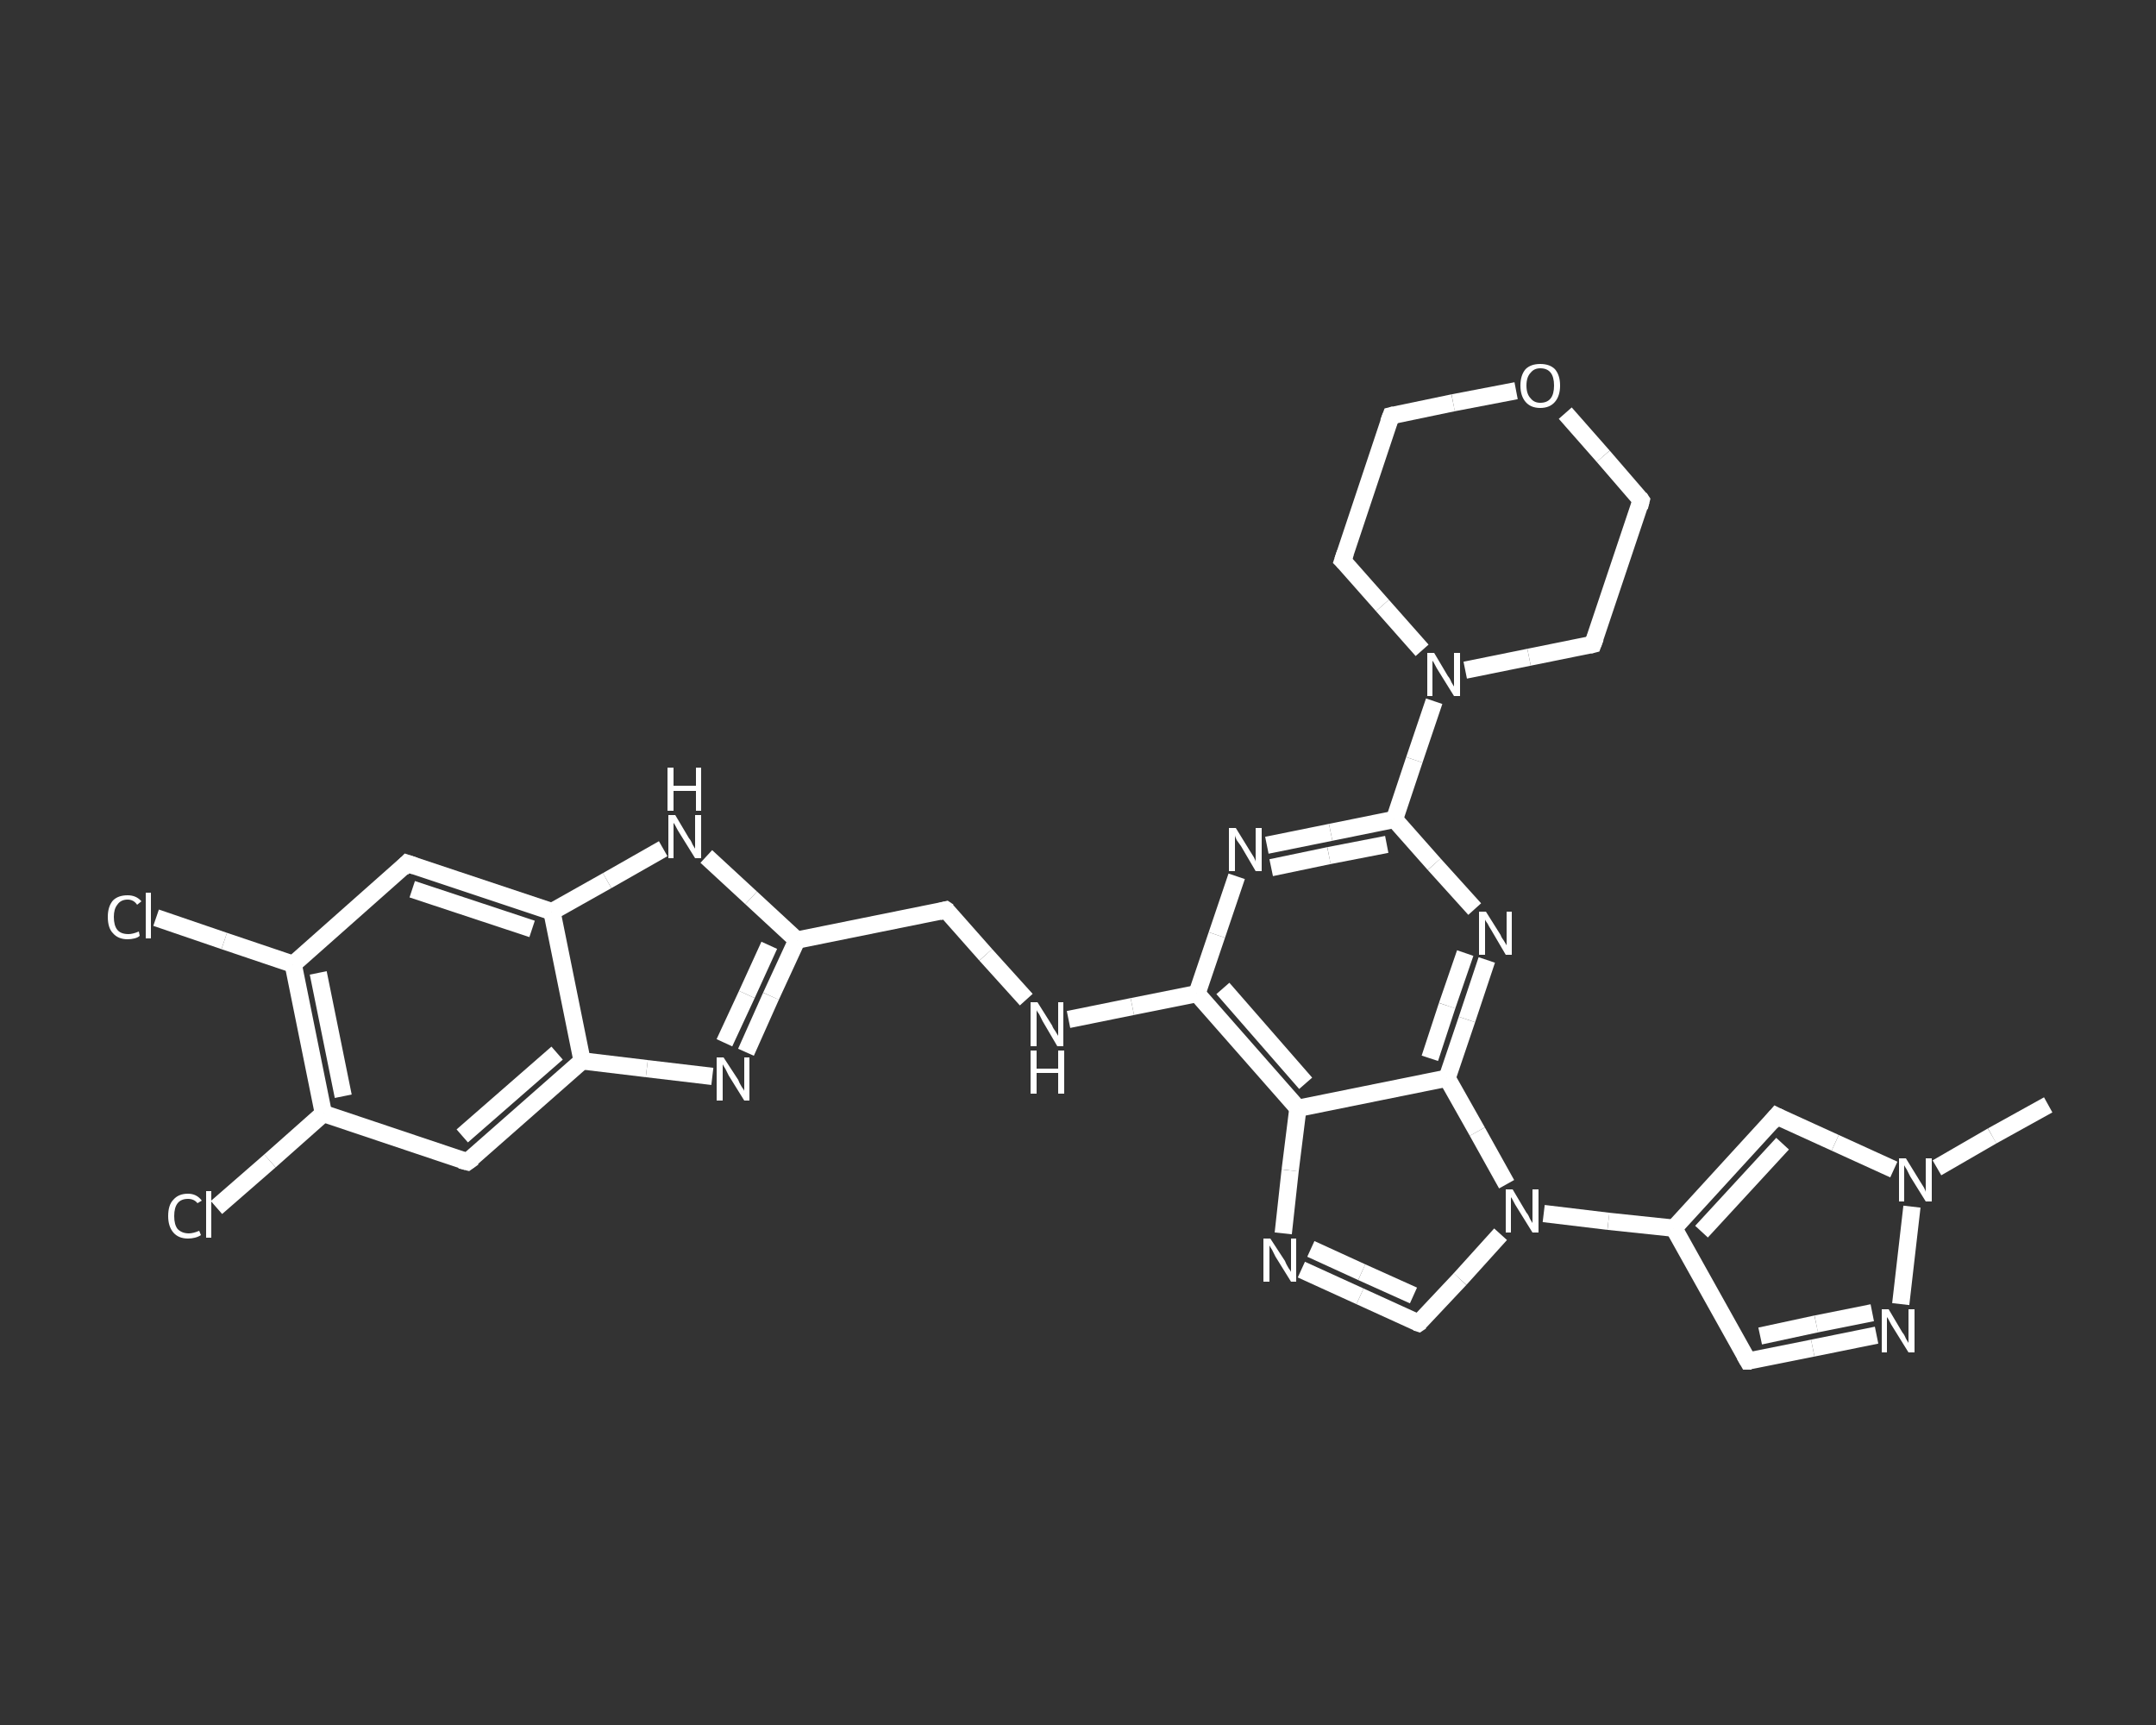 <?xml version='1.0' encoding='iso-8859-1'?>
<svg version='1.1' baseProfile='full'
              xmlns='http://www.w3.org/2000/svg'
                      xmlns:rdkit='http://www.rdkit.org/xml'
                      xmlns:xlink='http://www.w3.org/1999/xlink'
                  xml:space='preserve'
width='250px' height='200px' viewBox='0 0 250 200'>
<rect x="0" y="0" width="250" height="200" fill="#333333" stroke="none"/>
<!-- END OF HEADER -->
<rect style='opacity:1.0;fill:transparent;stroke:none' width='250.0' height='200.0' x='0.0' y='0.0'> </rect>
<path class='bond-0 atom-0 atom-1' d='M 237.5,128.1 L 231.0,131.7' style='fill:none;fill-rule:evenodd;stroke:#FFFFFF;stroke-width:2.0px;stroke-linecap:butt;stroke-linejoin:miter;stroke-opacity:1' />
<path class='bond-0 atom-0 atom-1' d='M 231.0,131.7 L 224.6,135.4' style='fill:none;fill-rule:evenodd;stroke:#FFFFFF;stroke-width:2.0px;stroke-linecap:butt;stroke-linejoin:miter;stroke-opacity:1' />
<path class='bond-1 atom-1 atom-2' d='M 219.6,135.6 L 212.8,132.5' style='fill:none;fill-rule:evenodd;stroke:#FFFFFF;stroke-width:2.0px;stroke-linecap:butt;stroke-linejoin:miter;stroke-opacity:1' />
<path class='bond-1 atom-1 atom-2' d='M 212.8,132.5 L 206.0,129.4' style='fill:none;fill-rule:evenodd;stroke:#FFFFFF;stroke-width:2.0px;stroke-linecap:butt;stroke-linejoin:miter;stroke-opacity:1' />
<path class='bond-2 atom-2 atom-3' d='M 206.0,129.4 L 194.1,142.4' style='fill:none;fill-rule:evenodd;stroke:#FFFFFF;stroke-width:2.0px;stroke-linecap:butt;stroke-linejoin:miter;stroke-opacity:1' />
<path class='bond-2 atom-2 atom-3' d='M 206.7,132.6 L 197.3,142.8' style='fill:none;fill-rule:evenodd;stroke:#FFFFFF;stroke-width:2.0px;stroke-linecap:butt;stroke-linejoin:miter;stroke-opacity:1' />
<path class='bond-3 atom-3 atom-4' d='M 194.1,142.4 L 186.5,141.6' style='fill:none;fill-rule:evenodd;stroke:#FFFFFF;stroke-width:2.0px;stroke-linecap:butt;stroke-linejoin:miter;stroke-opacity:1' />
<path class='bond-3 atom-3 atom-4' d='M 186.5,141.6 L 179.0,140.7' style='fill:none;fill-rule:evenodd;stroke:#FFFFFF;stroke-width:2.0px;stroke-linecap:butt;stroke-linejoin:miter;stroke-opacity:1' />
<path class='bond-4 atom-4 atom-5' d='M 174.0,143.1 L 169.3,148.3' style='fill:none;fill-rule:evenodd;stroke:#FFFFFF;stroke-width:2.0px;stroke-linecap:butt;stroke-linejoin:miter;stroke-opacity:1' />
<path class='bond-4 atom-4 atom-5' d='M 169.3,148.3 L 164.5,153.4' style='fill:none;fill-rule:evenodd;stroke:#FFFFFF;stroke-width:2.0px;stroke-linecap:butt;stroke-linejoin:miter;stroke-opacity:1' />
<path class='bond-5 atom-5 atom-6' d='M 164.5,153.4 L 157.7,150.3' style='fill:none;fill-rule:evenodd;stroke:#FFFFFF;stroke-width:2.0px;stroke-linecap:butt;stroke-linejoin:miter;stroke-opacity:1' />
<path class='bond-5 atom-5 atom-6' d='M 157.7,150.3 L 150.9,147.2' style='fill:none;fill-rule:evenodd;stroke:#FFFFFF;stroke-width:2.0px;stroke-linecap:butt;stroke-linejoin:miter;stroke-opacity:1' />
<path class='bond-5 atom-5 atom-6' d='M 163.9,150.2 L 157.9,147.5' style='fill:none;fill-rule:evenodd;stroke:#FFFFFF;stroke-width:2.0px;stroke-linecap:butt;stroke-linejoin:miter;stroke-opacity:1' />
<path class='bond-5 atom-5 atom-6' d='M 157.9,147.5 L 152.0,144.8' style='fill:none;fill-rule:evenodd;stroke:#FFFFFF;stroke-width:2.0px;stroke-linecap:butt;stroke-linejoin:miter;stroke-opacity:1' />
<path class='bond-6 atom-6 atom-7' d='M 148.8,143.0 L 149.6,135.7' style='fill:none;fill-rule:evenodd;stroke:#FFFFFF;stroke-width:2.0px;stroke-linecap:butt;stroke-linejoin:miter;stroke-opacity:1' />
<path class='bond-6 atom-6 atom-7' d='M 149.6,135.7 L 150.5,128.5' style='fill:none;fill-rule:evenodd;stroke:#FFFFFF;stroke-width:2.0px;stroke-linecap:butt;stroke-linejoin:miter;stroke-opacity:1' />
<path class='bond-7 atom-7 atom-8' d='M 150.5,128.5 L 138.8,115.2' style='fill:none;fill-rule:evenodd;stroke:#FFFFFF;stroke-width:2.0px;stroke-linecap:butt;stroke-linejoin:miter;stroke-opacity:1' />
<path class='bond-7 atom-7 atom-8' d='M 151.4,125.6 L 141.8,114.6' style='fill:none;fill-rule:evenodd;stroke:#FFFFFF;stroke-width:2.0px;stroke-linecap:butt;stroke-linejoin:miter;stroke-opacity:1' />
<path class='bond-8 atom-8 atom-9' d='M 138.8,115.2 L 131.3,116.7' style='fill:none;fill-rule:evenodd;stroke:#FFFFFF;stroke-width:2.0px;stroke-linecap:butt;stroke-linejoin:miter;stroke-opacity:1' />
<path class='bond-8 atom-8 atom-9' d='M 131.3,116.7 L 123.9,118.2' style='fill:none;fill-rule:evenodd;stroke:#FFFFFF;stroke-width:2.0px;stroke-linecap:butt;stroke-linejoin:miter;stroke-opacity:1' />
<path class='bond-9 atom-9 atom-10' d='M 119.0,115.9 L 114.3,110.7' style='fill:none;fill-rule:evenodd;stroke:#FFFFFF;stroke-width:2.0px;stroke-linecap:butt;stroke-linejoin:miter;stroke-opacity:1' />
<path class='bond-9 atom-9 atom-10' d='M 114.3,110.7 L 109.7,105.5' style='fill:none;fill-rule:evenodd;stroke:#FFFFFF;stroke-width:2.0px;stroke-linecap:butt;stroke-linejoin:miter;stroke-opacity:1' />
<path class='bond-10 atom-10 atom-11' d='M 109.7,105.5 L 92.4,109.0' style='fill:none;fill-rule:evenodd;stroke:#FFFFFF;stroke-width:2.0px;stroke-linecap:butt;stroke-linejoin:miter;stroke-opacity:1' />
<path class='bond-11 atom-11 atom-12' d='M 92.4,109.0 L 89.4,115.5' style='fill:none;fill-rule:evenodd;stroke:#FFFFFF;stroke-width:2.0px;stroke-linecap:butt;stroke-linejoin:miter;stroke-opacity:1' />
<path class='bond-11 atom-11 atom-12' d='M 89.4,115.5 L 86.5,122.0' style='fill:none;fill-rule:evenodd;stroke:#FFFFFF;stroke-width:2.0px;stroke-linecap:butt;stroke-linejoin:miter;stroke-opacity:1' />
<path class='bond-11 atom-11 atom-12' d='M 89.2,109.6 L 86.6,115.3' style='fill:none;fill-rule:evenodd;stroke:#FFFFFF;stroke-width:2.0px;stroke-linecap:butt;stroke-linejoin:miter;stroke-opacity:1' />
<path class='bond-11 atom-11 atom-12' d='M 86.6,115.3 L 84.0,120.9' style='fill:none;fill-rule:evenodd;stroke:#FFFFFF;stroke-width:2.0px;stroke-linecap:butt;stroke-linejoin:miter;stroke-opacity:1' />
<path class='bond-12 atom-12 atom-13' d='M 82.6,124.8 L 75.0,123.9' style='fill:none;fill-rule:evenodd;stroke:#FFFFFF;stroke-width:2.0px;stroke-linecap:butt;stroke-linejoin:miter;stroke-opacity:1' />
<path class='bond-12 atom-12 atom-13' d='M 75.0,123.9 L 67.5,123.0' style='fill:none;fill-rule:evenodd;stroke:#FFFFFF;stroke-width:2.0px;stroke-linecap:butt;stroke-linejoin:miter;stroke-opacity:1' />
<path class='bond-13 atom-13 atom-14' d='M 67.5,123.0 L 54.2,134.7' style='fill:none;fill-rule:evenodd;stroke:#FFFFFF;stroke-width:2.0px;stroke-linecap:butt;stroke-linejoin:miter;stroke-opacity:1' />
<path class='bond-13 atom-13 atom-14' d='M 64.6,122.1 L 53.6,131.7' style='fill:none;fill-rule:evenodd;stroke:#FFFFFF;stroke-width:2.0px;stroke-linecap:butt;stroke-linejoin:miter;stroke-opacity:1' />
<path class='bond-14 atom-14 atom-15' d='M 54.2,134.7 L 37.5,129.1' style='fill:none;fill-rule:evenodd;stroke:#FFFFFF;stroke-width:2.0px;stroke-linecap:butt;stroke-linejoin:miter;stroke-opacity:1' />
<path class='bond-15 atom-15 atom-16' d='M 37.5,129.1 L 31.3,134.6' style='fill:none;fill-rule:evenodd;stroke:#FFFFFF;stroke-width:2.0px;stroke-linecap:butt;stroke-linejoin:miter;stroke-opacity:1' />
<path class='bond-15 atom-15 atom-16' d='M 31.3,134.6 L 25.1,140.0' style='fill:none;fill-rule:evenodd;stroke:#FFFFFF;stroke-width:2.0px;stroke-linecap:butt;stroke-linejoin:miter;stroke-opacity:1' />
<path class='bond-16 atom-15 atom-17' d='M 37.5,129.1 L 34.0,111.8' style='fill:none;fill-rule:evenodd;stroke:#FFFFFF;stroke-width:2.0px;stroke-linecap:butt;stroke-linejoin:miter;stroke-opacity:1' />
<path class='bond-16 atom-15 atom-17' d='M 39.8,127.1 L 36.9,112.8' style='fill:none;fill-rule:evenodd;stroke:#FFFFFF;stroke-width:2.0px;stroke-linecap:butt;stroke-linejoin:miter;stroke-opacity:1' />
<path class='bond-17 atom-17 atom-18' d='M 34.0,111.8 L 26.0,109.1' style='fill:none;fill-rule:evenodd;stroke:#FFFFFF;stroke-width:2.0px;stroke-linecap:butt;stroke-linejoin:miter;stroke-opacity:1' />
<path class='bond-17 atom-17 atom-18' d='M 26.0,109.1 L 18.1,106.4' style='fill:none;fill-rule:evenodd;stroke:#FFFFFF;stroke-width:2.0px;stroke-linecap:butt;stroke-linejoin:miter;stroke-opacity:1' />
<path class='bond-18 atom-17 atom-19' d='M 34.0,111.8 L 47.2,100.1' style='fill:none;fill-rule:evenodd;stroke:#FFFFFF;stroke-width:2.0px;stroke-linecap:butt;stroke-linejoin:miter;stroke-opacity:1' />
<path class='bond-19 atom-19 atom-20' d='M 47.2,100.1 L 64.0,105.7' style='fill:none;fill-rule:evenodd;stroke:#FFFFFF;stroke-width:2.0px;stroke-linecap:butt;stroke-linejoin:miter;stroke-opacity:1' />
<path class='bond-19 atom-19 atom-20' d='M 47.8,103.1 L 61.7,107.7' style='fill:none;fill-rule:evenodd;stroke:#FFFFFF;stroke-width:2.0px;stroke-linecap:butt;stroke-linejoin:miter;stroke-opacity:1' />
<path class='bond-20 atom-20 atom-21' d='M 64.0,105.7 L 70.4,102.1' style='fill:none;fill-rule:evenodd;stroke:#FFFFFF;stroke-width:2.0px;stroke-linecap:butt;stroke-linejoin:miter;stroke-opacity:1' />
<path class='bond-20 atom-20 atom-21' d='M 70.4,102.1 L 76.9,98.4' style='fill:none;fill-rule:evenodd;stroke:#FFFFFF;stroke-width:2.0px;stroke-linecap:butt;stroke-linejoin:miter;stroke-opacity:1' />
<path class='bond-21 atom-8 atom-22' d='M 138.8,115.2 L 141.1,108.4' style='fill:none;fill-rule:evenodd;stroke:#FFFFFF;stroke-width:2.0px;stroke-linecap:butt;stroke-linejoin:miter;stroke-opacity:1' />
<path class='bond-21 atom-8 atom-22' d='M 141.1,108.4 L 143.4,101.6' style='fill:none;fill-rule:evenodd;stroke:#FFFFFF;stroke-width:2.0px;stroke-linecap:butt;stroke-linejoin:miter;stroke-opacity:1' />
<path class='bond-22 atom-22 atom-23' d='M 146.9,98.0 L 154.3,96.5' style='fill:none;fill-rule:evenodd;stroke:#FFFFFF;stroke-width:2.0px;stroke-linecap:butt;stroke-linejoin:miter;stroke-opacity:1' />
<path class='bond-22 atom-22 atom-23' d='M 154.3,96.5 L 161.7,95.0' style='fill:none;fill-rule:evenodd;stroke:#FFFFFF;stroke-width:2.0px;stroke-linecap:butt;stroke-linejoin:miter;stroke-opacity:1' />
<path class='bond-22 atom-22 atom-23' d='M 147.4,100.6 L 154.1,99.2' style='fill:none;fill-rule:evenodd;stroke:#FFFFFF;stroke-width:2.0px;stroke-linecap:butt;stroke-linejoin:miter;stroke-opacity:1' />
<path class='bond-22 atom-22 atom-23' d='M 154.1,99.2 L 160.8,97.9' style='fill:none;fill-rule:evenodd;stroke:#FFFFFF;stroke-width:2.0px;stroke-linecap:butt;stroke-linejoin:miter;stroke-opacity:1' />
<path class='bond-23 atom-23 atom-24' d='M 161.7,95.0 L 164.0,88.1' style='fill:none;fill-rule:evenodd;stroke:#FFFFFF;stroke-width:2.0px;stroke-linecap:butt;stroke-linejoin:miter;stroke-opacity:1' />
<path class='bond-23 atom-23 atom-24' d='M 164.0,88.1 L 166.3,81.3' style='fill:none;fill-rule:evenodd;stroke:#FFFFFF;stroke-width:2.0px;stroke-linecap:butt;stroke-linejoin:miter;stroke-opacity:1' />
<path class='bond-24 atom-24 atom-25' d='M 169.9,77.7 L 177.3,76.2' style='fill:none;fill-rule:evenodd;stroke:#FFFFFF;stroke-width:2.0px;stroke-linecap:butt;stroke-linejoin:miter;stroke-opacity:1' />
<path class='bond-24 atom-24 atom-25' d='M 177.3,76.2 L 184.7,74.7' style='fill:none;fill-rule:evenodd;stroke:#FFFFFF;stroke-width:2.0px;stroke-linecap:butt;stroke-linejoin:miter;stroke-opacity:1' />
<path class='bond-25 atom-25 atom-26' d='M 184.7,74.7 L 190.3,58.0' style='fill:none;fill-rule:evenodd;stroke:#FFFFFF;stroke-width:2.0px;stroke-linecap:butt;stroke-linejoin:miter;stroke-opacity:1' />
<path class='bond-26 atom-26 atom-27' d='M 190.3,58.0 L 185.9,52.9' style='fill:none;fill-rule:evenodd;stroke:#FFFFFF;stroke-width:2.0px;stroke-linecap:butt;stroke-linejoin:miter;stroke-opacity:1' />
<path class='bond-26 atom-26 atom-27' d='M 185.9,52.9 L 181.5,47.9' style='fill:none;fill-rule:evenodd;stroke:#FFFFFF;stroke-width:2.0px;stroke-linecap:butt;stroke-linejoin:miter;stroke-opacity:1' />
<path class='bond-27 atom-27 atom-28' d='M 175.8,45.3 L 168.5,46.7' style='fill:none;fill-rule:evenodd;stroke:#FFFFFF;stroke-width:2.0px;stroke-linecap:butt;stroke-linejoin:miter;stroke-opacity:1' />
<path class='bond-27 atom-27 atom-28' d='M 168.5,46.7 L 161.3,48.2' style='fill:none;fill-rule:evenodd;stroke:#FFFFFF;stroke-width:2.0px;stroke-linecap:butt;stroke-linejoin:miter;stroke-opacity:1' />
<path class='bond-28 atom-28 atom-29' d='M 161.3,48.2 L 155.7,65.0' style='fill:none;fill-rule:evenodd;stroke:#FFFFFF;stroke-width:2.0px;stroke-linecap:butt;stroke-linejoin:miter;stroke-opacity:1' />
<path class='bond-29 atom-23 atom-30' d='M 161.7,95.0 L 166.3,100.2' style='fill:none;fill-rule:evenodd;stroke:#FFFFFF;stroke-width:2.0px;stroke-linecap:butt;stroke-linejoin:miter;stroke-opacity:1' />
<path class='bond-29 atom-23 atom-30' d='M 166.3,100.2 L 171.0,105.4' style='fill:none;fill-rule:evenodd;stroke:#FFFFFF;stroke-width:2.0px;stroke-linecap:butt;stroke-linejoin:miter;stroke-opacity:1' />
<path class='bond-30 atom-30 atom-31' d='M 172.4,111.3 L 170.1,118.2' style='fill:none;fill-rule:evenodd;stroke:#FFFFFF;stroke-width:2.0px;stroke-linecap:butt;stroke-linejoin:miter;stroke-opacity:1' />
<path class='bond-30 atom-30 atom-31' d='M 170.1,118.2 L 167.8,125.0' style='fill:none;fill-rule:evenodd;stroke:#FFFFFF;stroke-width:2.0px;stroke-linecap:butt;stroke-linejoin:miter;stroke-opacity:1' />
<path class='bond-30 atom-30 atom-31' d='M 169.9,110.5 L 167.8,116.6' style='fill:none;fill-rule:evenodd;stroke:#FFFFFF;stroke-width:2.0px;stroke-linecap:butt;stroke-linejoin:miter;stroke-opacity:1' />
<path class='bond-30 atom-30 atom-31' d='M 167.8,116.6 L 165.8,122.7' style='fill:none;fill-rule:evenodd;stroke:#FFFFFF;stroke-width:2.0px;stroke-linecap:butt;stroke-linejoin:miter;stroke-opacity:1' />
<path class='bond-31 atom-3 atom-32' d='M 194.1,142.4 L 202.7,157.8' style='fill:none;fill-rule:evenodd;stroke:#FFFFFF;stroke-width:2.0px;stroke-linecap:butt;stroke-linejoin:miter;stroke-opacity:1' />
<path class='bond-32 atom-32 atom-33' d='M 202.7,157.8 L 210.2,156.3' style='fill:none;fill-rule:evenodd;stroke:#FFFFFF;stroke-width:2.0px;stroke-linecap:butt;stroke-linejoin:miter;stroke-opacity:1' />
<path class='bond-32 atom-32 atom-33' d='M 210.2,156.3 L 217.6,154.8' style='fill:none;fill-rule:evenodd;stroke:#FFFFFF;stroke-width:2.0px;stroke-linecap:butt;stroke-linejoin:miter;stroke-opacity:1' />
<path class='bond-32 atom-32 atom-33' d='M 204.1,154.9 L 210.6,153.5' style='fill:none;fill-rule:evenodd;stroke:#FFFFFF;stroke-width:2.0px;stroke-linecap:butt;stroke-linejoin:miter;stroke-opacity:1' />
<path class='bond-32 atom-32 atom-33' d='M 210.6,153.5 L 217.1,152.2' style='fill:none;fill-rule:evenodd;stroke:#FFFFFF;stroke-width:2.0px;stroke-linecap:butt;stroke-linejoin:miter;stroke-opacity:1' />
<path class='bond-33 atom-33 atom-1' d='M 220.4,151.2 L 221.7,139.9' style='fill:none;fill-rule:evenodd;stroke:#FFFFFF;stroke-width:2.0px;stroke-linecap:butt;stroke-linejoin:miter;stroke-opacity:1' />
<path class='bond-34 atom-31 atom-4' d='M 167.8,125.0 L 171.3,131.2' style='fill:none;fill-rule:evenodd;stroke:#FFFFFF;stroke-width:2.0px;stroke-linecap:butt;stroke-linejoin:miter;stroke-opacity:1' />
<path class='bond-34 atom-31 atom-4' d='M 171.3,131.2 L 174.7,137.3' style='fill:none;fill-rule:evenodd;stroke:#FFFFFF;stroke-width:2.0px;stroke-linecap:butt;stroke-linejoin:miter;stroke-opacity:1' />
<path class='bond-35 atom-31 atom-7' d='M 167.8,125.0 L 150.5,128.5' style='fill:none;fill-rule:evenodd;stroke:#FFFFFF;stroke-width:2.0px;stroke-linecap:butt;stroke-linejoin:miter;stroke-opacity:1' />
<path class='bond-36 atom-21 atom-11' d='M 81.9,99.3 L 87.1,104.1' style='fill:none;fill-rule:evenodd;stroke:#FFFFFF;stroke-width:2.0px;stroke-linecap:butt;stroke-linejoin:miter;stroke-opacity:1' />
<path class='bond-36 atom-21 atom-11' d='M 87.1,104.1 L 92.4,109.0' style='fill:none;fill-rule:evenodd;stroke:#FFFFFF;stroke-width:2.0px;stroke-linecap:butt;stroke-linejoin:miter;stroke-opacity:1' />
<path class='bond-37 atom-29 atom-24' d='M 155.7,65.0 L 160.3,70.2' style='fill:none;fill-rule:evenodd;stroke:#FFFFFF;stroke-width:2.0px;stroke-linecap:butt;stroke-linejoin:miter;stroke-opacity:1' />
<path class='bond-37 atom-29 atom-24' d='M 160.3,70.2 L 164.9,75.4' style='fill:none;fill-rule:evenodd;stroke:#FFFFFF;stroke-width:2.0px;stroke-linecap:butt;stroke-linejoin:miter;stroke-opacity:1' />
<path class='bond-38 atom-20 atom-13' d='M 64.0,105.7 L 67.5,123.0' style='fill:none;fill-rule:evenodd;stroke:#FFFFFF;stroke-width:2.0px;stroke-linecap:butt;stroke-linejoin:miter;stroke-opacity:1' />
<path d='M 206.4,129.6 L 206.0,129.4 L 205.4,130.1' style='fill:none;stroke:#FFFFFF;stroke-width:2.0px;stroke-linecap:butt;stroke-linejoin:miter;stroke-opacity:1;' />
<path d='M 164.8,153.2 L 164.5,153.4 L 164.2,153.3' style='fill:none;stroke:#FFFFFF;stroke-width:2.0px;stroke-linecap:butt;stroke-linejoin:miter;stroke-opacity:1;' />
<path d='M 110.0,105.7 L 109.7,105.5 L 108.9,105.7' style='fill:none;stroke:#FFFFFF;stroke-width:2.0px;stroke-linecap:butt;stroke-linejoin:miter;stroke-opacity:1;' />
<path d='M 54.9,134.2 L 54.2,134.7 L 53.4,134.5' style='fill:none;stroke:#FFFFFF;stroke-width:2.0px;stroke-linecap:butt;stroke-linejoin:miter;stroke-opacity:1;' />
<path d='M 46.6,100.7 L 47.2,100.1 L 48.1,100.4' style='fill:none;stroke:#FFFFFF;stroke-width:2.0px;stroke-linecap:butt;stroke-linejoin:miter;stroke-opacity:1;' />
<path d='M 184.3,74.8 L 184.7,74.7 L 185.0,73.9' style='fill:none;stroke:#FFFFFF;stroke-width:2.0px;stroke-linecap:butt;stroke-linejoin:miter;stroke-opacity:1;' />
<path d='M 190.1,58.8 L 190.3,58.0 L 190.1,57.7' style='fill:none;stroke:#FFFFFF;stroke-width:2.0px;stroke-linecap:butt;stroke-linejoin:miter;stroke-opacity:1;' />
<path d='M 161.7,48.1 L 161.3,48.2 L 161.0,49.0' style='fill:none;stroke:#FFFFFF;stroke-width:2.0px;stroke-linecap:butt;stroke-linejoin:miter;stroke-opacity:1;' />
<path d='M 156.0,64.1 L 155.7,65.0 L 155.9,65.2' style='fill:none;stroke:#FFFFFF;stroke-width:2.0px;stroke-linecap:butt;stroke-linejoin:miter;stroke-opacity:1;' />
<path d='M 202.3,157.1 L 202.7,157.8 L 203.1,157.8' style='fill:none;stroke:#FFFFFF;stroke-width:2.0px;stroke-linecap:butt;stroke-linejoin:miter;stroke-opacity:1;' />
<path class='atom-1' d='M 221.0 134.3
L 222.6 136.9
Q 222.8 137.2, 223.1 137.7
Q 223.3 138.1, 223.3 138.2
L 223.3 134.3
L 224.0 134.3
L 224.0 139.3
L 223.3 139.3
L 221.5 136.4
Q 221.3 136.0, 221.1 135.6
Q 220.9 135.3, 220.8 135.1
L 220.8 139.3
L 220.2 139.3
L 220.2 134.3
L 221.0 134.3
' fill='#FFFFFF'/>
<path class='atom-4' d='M 175.4 137.9
L 177.0 140.6
Q 177.2 140.8, 177.4 141.3
Q 177.7 141.8, 177.7 141.8
L 177.7 137.9
L 178.4 137.9
L 178.4 142.9
L 177.7 142.9
L 175.9 140.0
Q 175.7 139.7, 175.5 139.3
Q 175.3 138.9, 175.2 138.8
L 175.2 142.9
L 174.6 142.9
L 174.6 137.9
L 175.4 137.9
' fill='#FFFFFF'/>
<path class='atom-6' d='M 147.3 143.6
L 149.0 146.2
Q 149.1 146.5, 149.4 147.0
Q 149.7 147.4, 149.7 147.5
L 149.7 143.6
L 150.3 143.6
L 150.3 148.6
L 149.7 148.6
L 147.9 145.7
Q 147.7 145.3, 147.5 144.9
Q 147.3 144.6, 147.2 144.4
L 147.2 148.6
L 146.5 148.6
L 146.5 143.6
L 147.3 143.6
' fill='#FFFFFF'/>
<path class='atom-9' d='M 120.3 116.2
L 122.0 118.9
Q 122.1 119.2, 122.4 119.6
Q 122.7 120.1, 122.7 120.1
L 122.7 116.2
L 123.3 116.2
L 123.3 121.3
L 122.6 121.3
L 120.9 118.4
Q 120.7 118.0, 120.5 117.6
Q 120.2 117.2, 120.2 117.1
L 120.2 121.3
L 119.5 121.3
L 119.5 116.2
L 120.3 116.2
' fill='#FFFFFF'/>
<path class='atom-9' d='M 119.5 121.8
L 120.2 121.8
L 120.2 123.9
L 122.7 123.9
L 122.7 121.8
L 123.4 121.8
L 123.4 126.8
L 122.7 126.8
L 122.7 124.4
L 120.2 124.4
L 120.2 126.8
L 119.5 126.8
L 119.5 121.8
' fill='#FFFFFF'/>
<path class='atom-12' d='M 83.9 122.6
L 85.6 125.2
Q 85.7 125.5, 86.0 126.0
Q 86.3 126.4, 86.3 126.5
L 86.3 122.6
L 86.9 122.6
L 86.9 127.6
L 86.3 127.6
L 84.5 124.7
Q 84.3 124.3, 84.1 123.9
Q 83.9 123.6, 83.8 123.4
L 83.8 127.6
L 83.1 127.6
L 83.1 122.6
L 83.9 122.6
' fill='#FFFFFF'/>
<path class='atom-16' d='M 19.5 141.0
Q 19.5 139.7, 20.1 139.1
Q 20.7 138.4, 21.8 138.4
Q 22.8 138.4, 23.4 139.2
L 22.9 139.5
Q 22.5 139.0, 21.8 139.0
Q 21.0 139.0, 20.6 139.5
Q 20.2 140.0, 20.2 141.0
Q 20.2 142.0, 20.6 142.5
Q 21.1 143.0, 21.9 143.0
Q 22.4 143.0, 23.1 142.7
L 23.3 143.2
Q 23.0 143.4, 22.6 143.5
Q 22.2 143.6, 21.8 143.6
Q 20.7 143.6, 20.1 142.9
Q 19.5 142.2, 19.5 141.0
' fill='#FFFFFF'/>
<path class='atom-16' d='M 23.9 138.1
L 24.5 138.1
L 24.5 143.5
L 23.9 143.5
L 23.9 138.1
' fill='#FFFFFF'/>
<path class='atom-18' d='M 12.5 106.3
Q 12.5 105.1, 13.1 104.4
Q 13.7 103.8, 14.8 103.8
Q 15.8 103.8, 16.4 104.5
L 15.9 104.9
Q 15.5 104.3, 14.8 104.3
Q 14.0 104.3, 13.6 104.9
Q 13.2 105.4, 13.2 106.3
Q 13.2 107.3, 13.6 107.8
Q 14.0 108.3, 14.9 108.3
Q 15.4 108.3, 16.1 108.0
L 16.2 108.5
Q 16.0 108.7, 15.6 108.8
Q 15.2 108.9, 14.8 108.9
Q 13.7 108.9, 13.1 108.2
Q 12.5 107.6, 12.5 106.3
' fill='#FFFFFF'/>
<path class='atom-18' d='M 16.9 103.5
L 17.5 103.5
L 17.5 108.8
L 16.9 108.8
L 16.9 103.5
' fill='#FFFFFF'/>
<path class='atom-21' d='M 78.3 94.5
L 79.9 97.2
Q 80.1 97.4, 80.3 97.9
Q 80.6 98.4, 80.6 98.4
L 80.6 94.5
L 81.3 94.5
L 81.3 99.5
L 80.6 99.5
L 78.8 96.6
Q 78.6 96.3, 78.4 95.9
Q 78.2 95.5, 78.1 95.4
L 78.1 99.5
L 77.5 99.5
L 77.5 94.5
L 78.3 94.5
' fill='#FFFFFF'/>
<path class='atom-21' d='M 77.4 89.0
L 78.1 89.0
L 78.1 91.1
L 80.7 91.1
L 80.7 89.0
L 81.3 89.0
L 81.3 94.0
L 80.7 94.0
L 80.7 91.7
L 78.1 91.7
L 78.1 94.0
L 77.4 94.0
L 77.4 89.0
' fill='#FFFFFF'/>
<path class='atom-22' d='M 143.3 96.0
L 144.9 98.6
Q 145.1 98.9, 145.4 99.4
Q 145.6 99.8, 145.6 99.9
L 145.6 96.0
L 146.3 96.0
L 146.3 101.0
L 145.6 101.0
L 143.9 98.1
Q 143.6 97.7, 143.4 97.4
Q 143.2 97.0, 143.2 96.8
L 143.2 101.0
L 142.5 101.0
L 142.5 96.0
L 143.3 96.0
' fill='#FFFFFF'/>
<path class='atom-24' d='M 166.3 75.7
L 167.9 78.4
Q 168.1 78.6, 168.3 79.1
Q 168.6 79.6, 168.6 79.6
L 168.6 75.7
L 169.3 75.7
L 169.3 80.7
L 168.6 80.7
L 166.8 77.8
Q 166.6 77.5, 166.4 77.1
Q 166.2 76.7, 166.1 76.6
L 166.1 80.7
L 165.5 80.7
L 165.5 75.7
L 166.3 75.7
' fill='#FFFFFF'/>
<path class='atom-27' d='M 176.3 44.7
Q 176.3 43.5, 176.9 42.8
Q 177.5 42.2, 178.6 42.2
Q 179.7 42.2, 180.3 42.8
Q 180.9 43.5, 180.9 44.7
Q 180.9 45.9, 180.3 46.6
Q 179.7 47.3, 178.6 47.3
Q 177.5 47.3, 176.9 46.6
Q 176.3 45.9, 176.3 44.7
M 178.6 46.7
Q 179.4 46.7, 179.8 46.2
Q 180.2 45.7, 180.2 44.7
Q 180.2 43.7, 179.8 43.2
Q 179.4 42.7, 178.6 42.7
Q 177.9 42.7, 177.5 43.2
Q 177.0 43.7, 177.0 44.7
Q 177.0 45.7, 177.5 46.2
Q 177.9 46.7, 178.6 46.7
' fill='#FFFFFF'/>
<path class='atom-30' d='M 172.3 105.7
L 174.0 108.4
Q 174.1 108.7, 174.4 109.1
Q 174.7 109.6, 174.7 109.6
L 174.7 105.7
L 175.3 105.7
L 175.3 110.7
L 174.6 110.7
L 172.9 107.8
Q 172.7 107.5, 172.5 107.1
Q 172.2 106.7, 172.2 106.6
L 172.2 110.7
L 171.5 110.7
L 171.5 105.7
L 172.3 105.7
' fill='#FFFFFF'/>
<path class='atom-33' d='M 219.0 151.8
L 220.6 154.5
Q 220.8 154.7, 221.0 155.2
Q 221.3 155.7, 221.3 155.7
L 221.3 151.8
L 222.0 151.8
L 222.0 156.8
L 221.3 156.8
L 219.5 153.9
Q 219.3 153.6, 219.1 153.2
Q 218.9 152.8, 218.8 152.7
L 218.8 156.8
L 218.2 156.8
L 218.2 151.8
L 219.0 151.8
' fill='#FFFFFF'/>
</svg>
